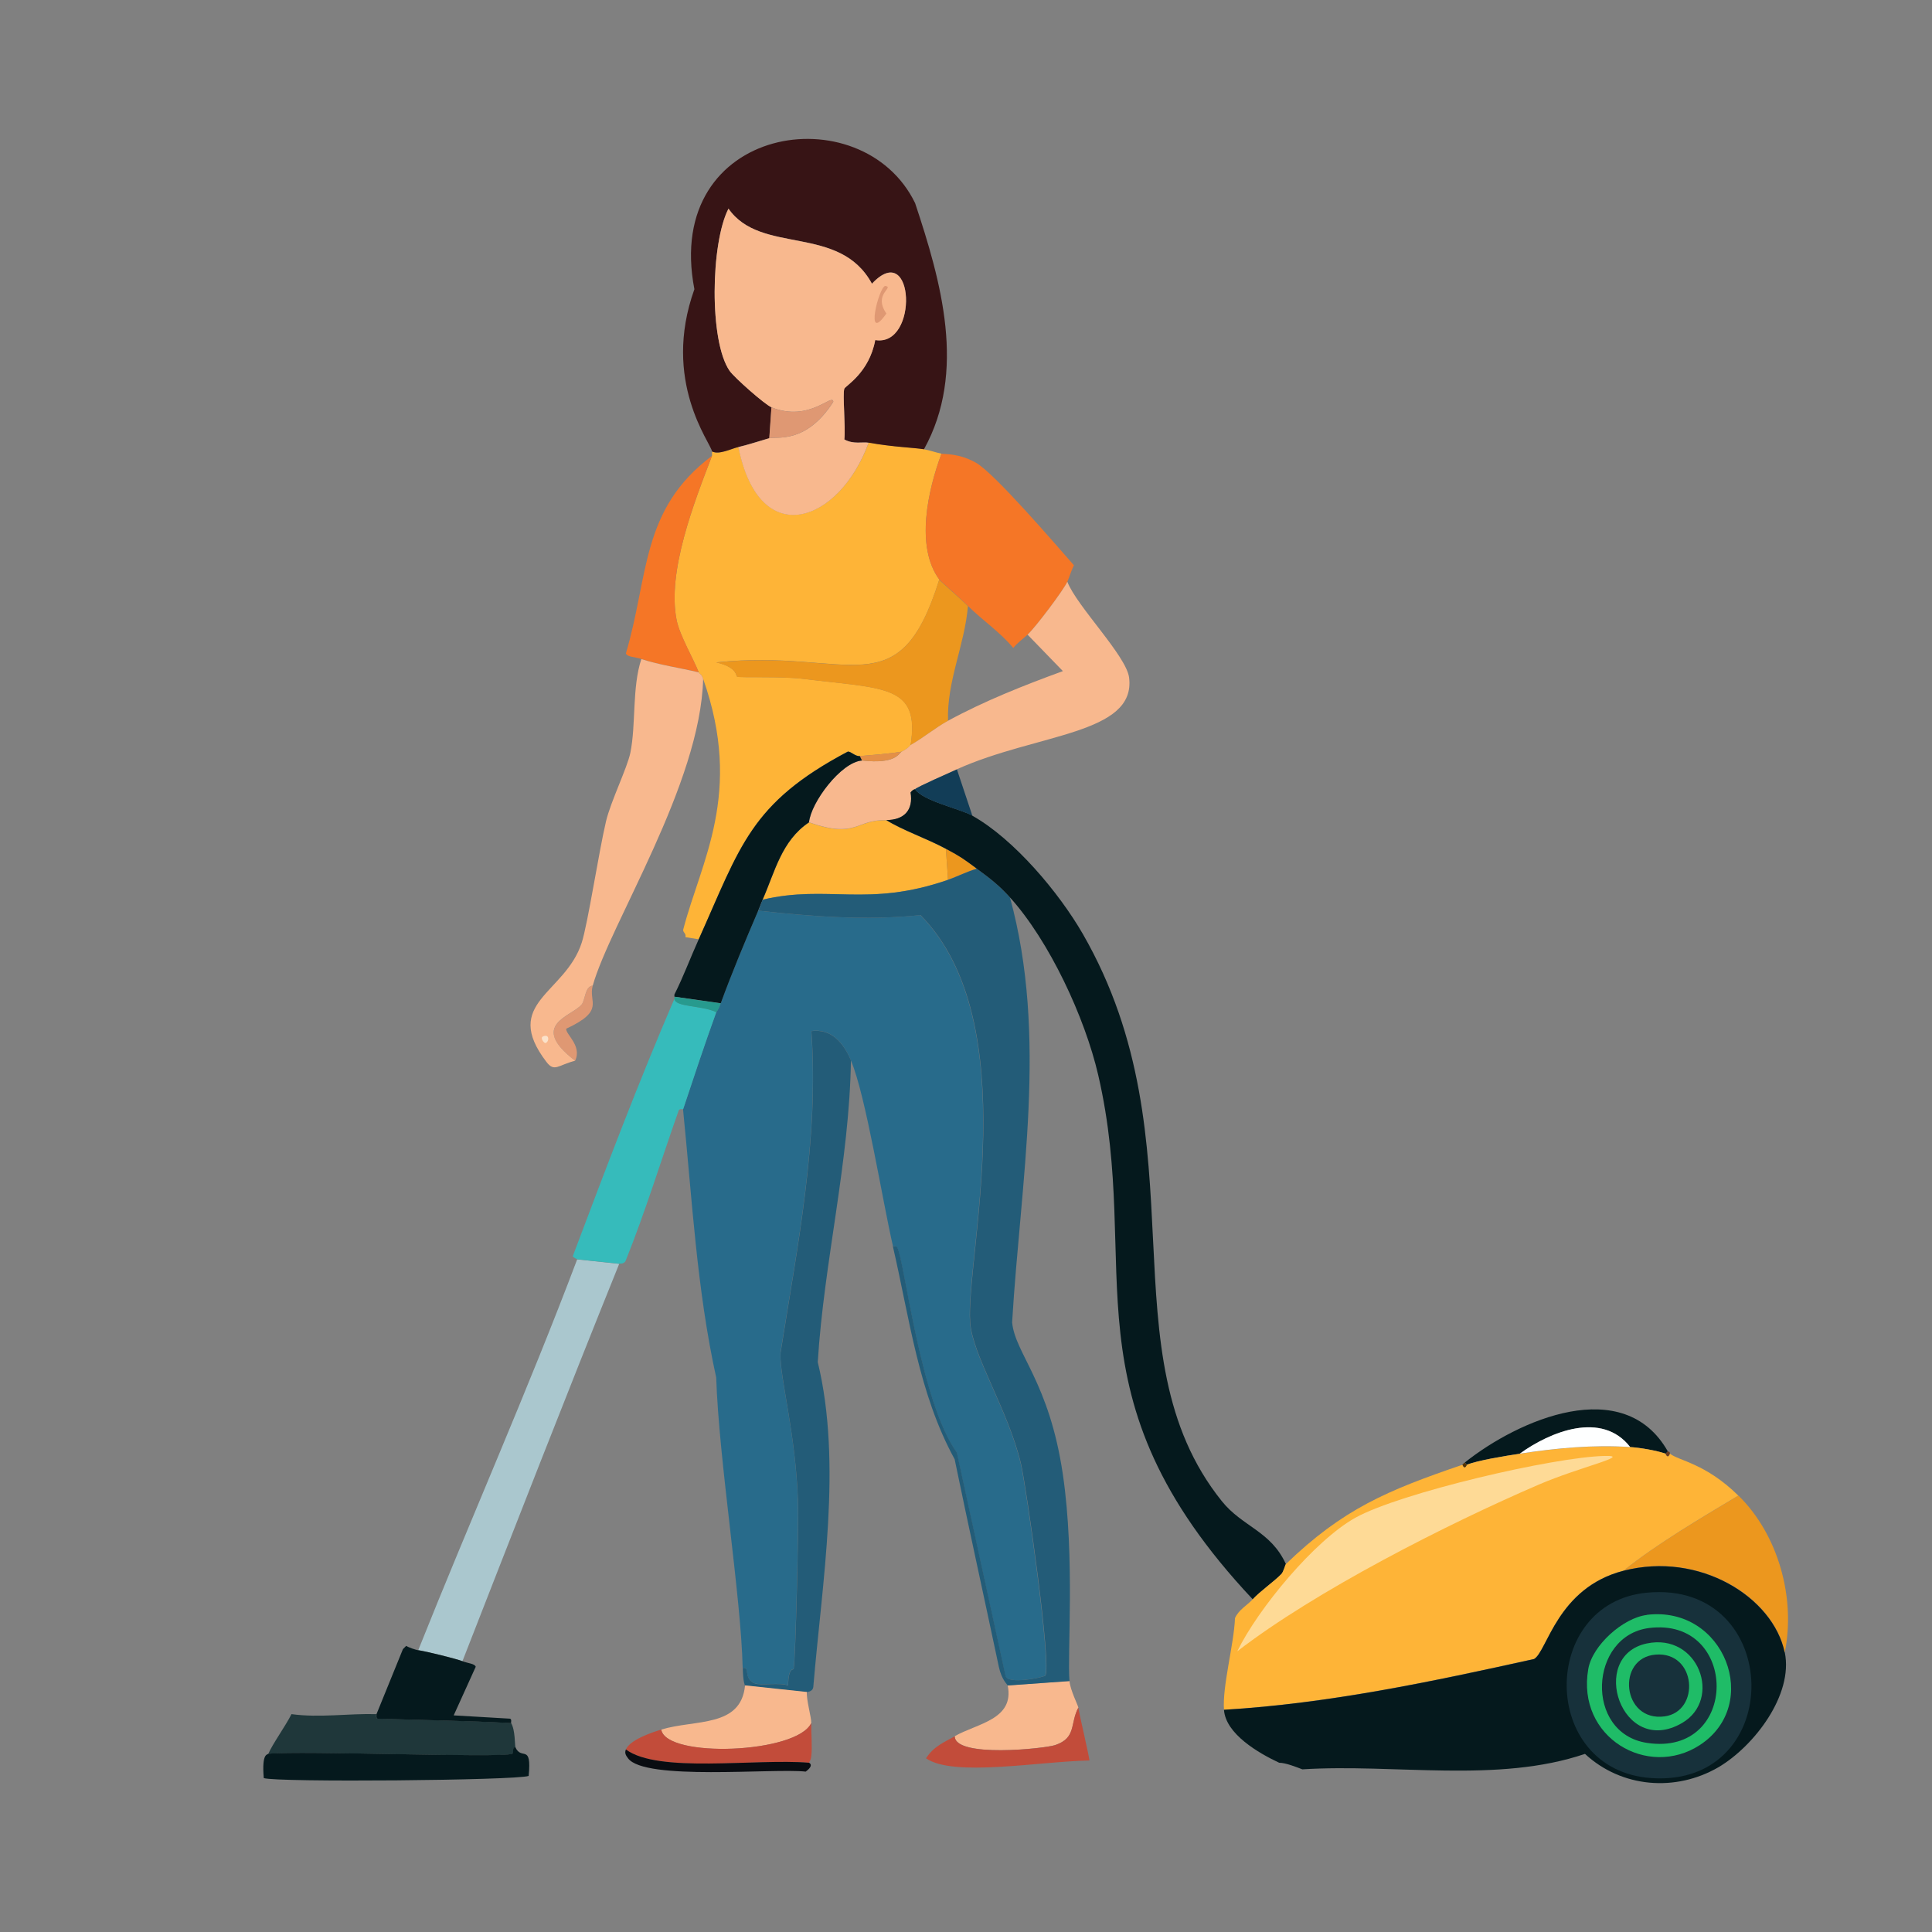 <?xml version="1.0" encoding="UTF-8"?>
<svg id="design" xmlns="http://www.w3.org/2000/svg" xmlns:xlink="http://www.w3.org/1999/xlink" viewBox="0 0 170.08 170.08"><rect x="0" y="0" width="170.08" height="170.08" fill="#808080" stroke="none"/>
  <defs>
    <style>
      .cls-1 {
        fill: none;
      }

      .cls-2 {
        fill: #36bbbb;
      }

      .cls-3 {
        fill: #371415;
      }

      .cls-4 {
        fill: #279a8e;
      }

      .cls-5 {
        fill: #090c11;
      }

      .cls-6 {
        fill: #7f9da5;
      }

      .cls-7 {
        fill: #286b8b;
      }

      .cls-8 {
        fill: #f8b88e;
      }

      .cls-9 {
        fill: #feda96;
      }

      .cls-10 {
        fill: #05191d;
      }

      .cls-11 {
        fill: #e49046;
      }

      .cls-12 {
        fill: #df9873;
      }

      .cls-13 {
        fill: #1fbc67;
      }

      .cls-14 {
        fill: #123d57;
      }

      .cls-15 {
        fill: #533405;
      }

      .cls-16 {
        fill: #afcdd2;
      }

      .cls-17 {
        clip-path: url(#clippath-1);
      }

      .cls-18 {
        fill: #f57626;
      }

      .cls-19 {
        fill: #ec971e;
      }

      .cls-20 {
        fill: #6b3b21;
      }

      .cls-21 {
        fill: #fbe2ca;
      }

      .cls-22 {
        fill: #1f373a;
      }

      .cls-23 {
        fill: #235c78;
      }

      .cls-24 {
        fill: #c24c3a;
      }

      .cls-25 {
        fill: #feb437;
      }

      .cls-26 {
        fill: #17313b;
      }

      .cls-27 {
        fill: #feffff;
      }

      .cls-28 {
        fill: #aac7ce;
      }
    </style>
    <clipPath id="clippath">
      <rect class="cls-1" x="191.2" y="4.66" width="160.75" height="160.75"/>
    </clipPath>
    <clipPath id="clippath-1">
      <rect class="cls-1" x="-163.87" y="22.69" width="125.72" height="129.17"/>
    </clipPath>
  </defs>
  <g class="cls-17">
    <g>
      <path class="cls-6" d="M-227.01,26.98c-.76,59.46.21,119.04.43,178.5l238.05-.29c-.17-4.5.23-9.06,0-13.55H-22.99c-.83-2.9-1.13-3.73,1.3-4.04-.44-5.69.83-5.05.87-5.33.21-1.97.11-11.43,0-14.27-4.17-.77-33.05,1-34.46,0-.17-.12-.26-3.73-.14-3.89.21-.3,1.07-.09,1.44-.14-.27-4.39.84-4.78.87-5.05.22-2.08.11-11.56,0-14.56-5.18-.36-31.98.47-33.59,0-1.37-.4-2.11-3.99.72-4.33-.43-5.35.83-4.77.87-5.05.22-1.9.1-11.38,0-14.27-4.05-.64-33.05.71-34.46-.29-.22-.16-1.18-3.71,1.59-4.04-.42-5,.83-4.78.87-5.05.52-4.57-.11-9.68-.29-14.27h-33.88c-.81-2.48-1.11-4.05,1.3-4.33-.43-5.35.83-4.77.87-5.05.22-1.89.1-10.87,0-13.7-4.38-1.03-33.05.71-34.46-.29-.22-.16-1.25-3.9,1.59-4.04-.44-5.69.83-5.05.87-5.33.2-1.82.13-11.48,0-13.99-4.26-.84-33.05.71-34.46-.29-.42-.3.19-2.33-.43-3.6.07-.3,1.75-.42,2.02-.43.54-6.44.66-12.86.58-19.32-3.29.43-10.75-.47-12.83-.29-.19.02,0,.78-.72.58Z"/>
      <path class="cls-16" d="M-226.72,22.65h13.12c.97.43.13,2.58.14,4.04.08,6.46-.04,12.89-.58,19.32,10.72-.36,21.69.87,32.44.29.76.56.34,2.31.43,4.04.13,2.51.2,12.16,0,13.99-.03.29-1.3-.36-.87,5.33,8.37-.42,23.25.91,32.73.29.29.21.12,3.4.14,4.04.1,2.82.22,11.81,0,13.7-.03.27-1.3-.31-.87,5.05,3.27-.37,25.98.86,32.73.58.55,1.14-.15,3.56-.14,3.75.18,4.59.8,9.7.29,14.27-.03.27-1.29.05-.87,5.05,2.77-.32,25.84.83,32.73.29.29.21.12,3.4.14,4.04.1,2.9.22,12.37,0,14.27-.03.27-1.3-.31-.87,5.05,2.76-.32,25.84.83,32.73.29.29.21.12,3.4.14,4.04.11,3,.22,12.49,0,14.56-.03.27-1.14.66-.87,5.05,4.47-.65,25.95.37,33.02.29.29.21.12,3.14.14,3.75.11,2.84.21,12.3,0,14.27-.03.29-1.3-.36-.87,5.33,5.33-.66,24.66.5,32.73,0,.76.56.34,2.31.43,4.04.23,4.49-.17,9.06,0,13.55l.87-.14v-17.01c.97-1.37,6.52,3.01,5.19-4.9l-37.06-.43-.14-18.31c.93-1.31,6.19,2.92,4.9-4.9-.32-.72-7.16-.44-8.36-.43-7.36.05-14.83.65-22.2.29-2.18-.11-4.43-.4-6.63-.43v-18.17c4.83-1.15,5.57,1.87,5.19-4.9-.28-.62-12.03-.71-13.55-.72-7.08-.07-14.24.74-21.34,0-4.9,3.05-1.38-10.98-2.31-18.02.95-1.34,6.43,3.11,4.76-5.33h-36.62s-.14-18.31-.14-18.31c5.34-.3,5.72.87,4.47-5.33h-36.33s-.14-17.73-.14-17.73l4.9-.58-.14-4.76-36.62-.29-.14-18.31c.98-1.38,6.45,3.09,4.76-5.05l-36.91-.29-.14-18.02c4.94-1.52,5.56,1.96,5.19-4.9l-19.75-.43c-.6.43.16,4.19.14,4.9Z"/>
    </g>
  </g>
  <g id="_生成オブジェクト-2" data-name="生成オブジェクト">
    <g>
      <g>
        <path class="cls-25" d="M81.33,39.55c.48.08,1.07.29,1.55.39-1.18,3.16-2.33,8.17-.19,11.08-3.57,11.45-7.81,6.05-19.63,7.29,1.9.43,1.7,1.22,1.85,1.26.31.1,3.89-.05,5.83.19,7.11.88,10.27.5,9.43,5.83-.04.02-.18.28-.78.58-1.21.2-2.47.28-3.69.39-.42.04-.81-.44-1.07-.39-8.59,4.54-9.43,8.32-13.12,16.52l-1.17-.19c.09-.34-.26-.43-.19-.68,1.55-5.98,5.31-11.97,1.75-22.06-.2-.55-.29-.32-.39-.58-.43-1.11-1.68-3.25-1.94-4.57-.87-4.29,1.56-10.44,3.11-14.48v-.39c.62.32,1.66-.23,2.33-.39,1.85,9.27,8.89,6.65,11.47-.39,2.2.39,4.03.44,4.86.58Z"/>
        <path class="cls-3" d="M81.33,39.55c-.83-.14-2.66-.19-4.86-.58-.53-.1-1.33.16-2.14-.29.12-1.12-.17-4,0-4.47.09-.24,2.19-1.39,2.72-4.28,3.84.64,3.46-8.98-.29-4.96-2.87-5.28-9.77-2.5-12.63-6.61-1.57,3.05-1.71,11.68.1,14.28.41.59,3.1,2.97,3.69,3.21l-.19,2.72c-.92.26-1.78.55-2.72.78-.68.16-1.71.71-2.33.39-.09-.74-4.46-6.17-1.55-14.28-2.8-14.5,14.77-17.17,19.43-7.58,2.29,6.89,4.56,14.85.78,21.67Z"/>
        <path class="cls-18" d="M93.96,51.21c-.33.74-2.83,4.05-3.5,4.66-.42.38-.89.72-1.26,1.17-1.16-1.4-2.71-2.43-3.98-3.69-.83-.82-2.42-2.19-2.53-2.33-2.14-2.91-.98-7.92.19-11.08.3.06,1.51-.05,3.01.78,1.63.9,6.98,7.15,8.65,9.04-.23.46-.38.99-.58,1.46Z"/>
        <path class="cls-18" d="M61.51,59.18c-1.67-.4-3.42-.63-5.05-1.17-.54-.18-1.25-.16-1.36-.49,2.04-6.87,1.29-12.67,7.58-17.39-1.55,4.04-3.98,10.19-3.11,14.48.27,1.32,1.51,3.45,1.94,4.57Z"/>
        <path class="cls-19" d="M85.21,53.35c-.28,3.43-1.88,6.65-1.75,10.11-1.11.6-2.17,1.49-3.3,2.14.84-5.33-2.32-4.95-9.43-5.83-1.94-.24-5.52-.09-5.83-.19-.14-.05.05-.83-1.85-1.26,11.82-1.24,16.06,4.16,19.63-7.29.1.14,1.7,1.51,2.53,2.33Z"/>
        <path class="cls-25" d="M78.02,72.2c1.43.9,3.51,1.6,5.25,2.53l.19,2.72c-7.1,2.47-10.59.4-16.32,1.75,1.08-2.45,1.66-5.18,4.08-6.8,4.23,1.48,4.07-.26,6.8-.19Z"/>
        <path class="cls-19" d="M85.99,76.47c-.87.25-1.67.67-2.53.97l-.19-2.72c1.34.72,1.53.87,2.72,1.75Z"/>
        <path class="cls-7" d="M78.61,109.7c-.92-3.96-2.38-13.21-3.69-16.32-.7-1.67-1.78-2.84-3.5-2.62.69,9.54-1.24,19.01-2.72,28.37-.07,2.18,1.36,6.98,1.55,13.21.06,1.98-.21,13.57-.39,14.58-.01.08-.46-.18-.49,1.46-.6-.3-2.39,0-2.92-.19-1.06-.41-.39-1.51-1.07-1.36-.14-6.3-2.1-18.31-2.33-25.56-1.71-7.76-2.12-15.72-2.92-23.61.94-2.85,1.89-5.73,2.92-8.55.01-.04.15-.14.39-.78,1-2.73,2.16-5.49,3.3-8.16,4.73.51,9.52.89,14.28.39,9.3,9.44,3.97,30.14,4.37,35.85.2,2.9,3.37,7.76,4.47,12.44.47,2.01,2.73,17.93,2.14,18.66-.12.15-3.38.83-3.5,0l-4.28-19.63c-3.21-4.5-4.61-16.9-5.25-18.07-.09-.16-.25-.1-.39-.1Z"/>
        <path class="cls-8" d="M94.15,147.99c.07.8.75,2.13.78,2.33-.75,1.41-.15,2.67-2.04,3.3-.92.31-8.84,1.15-8.84-.78,1.96-1.12,5.28-1.46,4.66-4.47l5.44-.39Z"/>
        <path class="cls-24" d="M95.9,154.98c-4.5.09-11.96,1.48-14.38-.19.67-1.04,1.53-1.38,2.53-1.94,0,1.93,7.92,1.09,8.84.78,1.89-.64,1.29-1.9,2.04-3.3.14.86,1,4.43.97,4.66Z"/>
        <path class="cls-23" d="M74.91,93.38c-.14,8.94-2.37,17.67-2.92,26.53,2.17,8.95.38,19.39-.39,28.57-.04.49-.58.45-.58.49l-5.44-.58c0-.08-.16-.2-.19-1.55.68-.15.01.95,1.07,1.36.52.2,2.31-.11,2.92.19.03-1.64.47-1.37.49-1.46.18-1.01.45-12.59.39-14.58-.2-6.23-1.62-11.04-1.55-13.21,1.48-9.36,3.41-18.83,2.72-28.37,1.71-.22,2.79.95,3.5,2.62Z"/>
        <path class="cls-8" d="M71.03,148.96c-.05.68.4,2.23.39,2.72-1.26,2.7-12.78,3.14-13.21.58,2.99-.91,7.02-.15,7.38-3.89l5.44.58Z"/>
        <g>
          <path class="cls-8" d="M84.24,67.73c-.66.3-3.5,1.54-3.69,1.75-.02.02-.18,0-.39.29.26,1.57-.59,2.43-2.14,2.43-2.73-.07-2.57,1.67-6.8.19.17-1.75,2.81-5.29,4.66-5.44,3.02.34,3.23-.64,3.5-.78.6-.3.74-.56.78-.58,1.14-.65,2.19-1.53,3.3-2.14,3.22-1.75,6.66-3.11,10.11-4.37l-3.11-3.21c.67-.61,3.17-3.92,3.5-4.66.83,2.16,5.21,6.53,5.44,8.45.61,5-8.15,4.9-15.16,8.06Z"/>
          <path class="cls-12" d="M52.18,86.77c-.41,1.46,1.14,2.17-2.33,3.79-.1.46,1.42,1.49.78,2.82-4.16-3.17-.26-3.89.58-4.96.32-.41.3-1.61.97-1.65Z"/>
          <path class="cls-11" d="M79.38,66.17c-.27.13-.48,1.12-3.5.78l-.19-.39c1.22-.11,2.48-.19,3.69-.39Z"/>
          <g>
            <path class="cls-8" d="M61.51,59.18c.1.26.19.03.39.58-.23,9.27-8.17,21.52-9.72,27.01-.68.04-.65,1.24-.97,1.65-.85,1.06-4.74,1.78-.58,4.96-1.52.39-1.82,1.03-2.53.1-3.98-5.22,1.66-5.99,3.11-10.49.54-1.67,1.49-7.93,2.14-10.69.42-1.76,1.86-4.68,2.14-6.02.51-2.47.14-5.76.97-8.26,1.63.53,3.39.77,5.05,1.17Z"/>
            <path class="cls-21" d="M47.8,91.24c.64-.28.53.57.19.58-.1,0-.47-.46-.19-.58Z"/>
          </g>
          <g>
            <path class="cls-8" d="M76.47,38.97c-2.57,7.04-9.61,9.66-11.47.39.94-.22,1.8-.51,2.72-.78.61-.18,3.23.56,5.64-3.21-.06-.82-2.08,1.84-5.44.49-.59-.24-3.28-2.62-3.69-3.21-1.81-2.6-1.67-11.23-.1-14.28,2.86,4.11,9.77,1.33,12.63,6.61,3.76-4.02,4.14,5.6.29,4.96-.53,2.88-2.63,4.03-2.72,4.28-.17.47.12,3.35,0,4.47.8.45,1.6.2,2.14.29Z"/>
            <g>
              <path class="cls-12" d="M67.72,38.58l.19-2.72c3.36,1.35,5.38-1.3,5.44-.49-2.41,3.77-5.02,3.03-5.64,3.21Z"/>
              <path class="cls-12" d="M77.93,25.17c.85.14-1.1.68.1,2.43-1.94,2.79-.67-2.34-.1-2.43Z"/>
            </g>
          </g>
        </g>
      </g>
      <g>
        <g>
          <path class="cls-28" d="M54.51,111.26c-4.69,11.62-9.24,23.31-13.8,34.98-.62-.24-3.12-.85-3.89-.97,4.58-11.48,9.63-22.84,13.99-34.4l3.69.39Z"/>
          <path class="cls-2" d="M63.06,89.1c-1.02,2.82-1.97,5.7-2.92,8.55-.13,0-.33-.05-.39.1-1.55,4.38-2.93,8.9-4.66,13.21-.14.36-.57.26-.58.29l-3.69-.39s-.43-.19-.39-.29c2.85-7.56,5.73-15.2,8.94-22.64.07.74,2.45.56,3.69,1.17Z"/>
          <path class="cls-10" d="M75.69,66.56l.19.39c-1.85.15-4.49,3.69-4.66,5.44-2.42,1.62-3,4.35-4.08,6.8-.14.33-.25.65-.39.97-1.15,2.68-2.3,5.43-3.3,8.16l-4.08-.58v-.19c.8-1.58,1.41-3.25,2.14-4.86,3.68-8.19,4.53-11.98,13.12-16.52.26-.05.64.43,1.07.39Z"/>
          <path class="cls-22" d="M33.13,150.9s-.06.38.1.39c3.92.13,7.84.18,11.76.39.38.61.32,1.99.39,2.14-.35.01-.08.5-.29.58-1,.39-18.59-.3-21.47,0,.33-.81,1.54-2.49,2.04-3.5,2.47.34,5.04-.07,7.48,0Z"/>
          <path class="cls-10" d="M46.54,156.34c-1.1.4-22.22.58-23.32.19-.19-2.26.34-2.03.39-2.14,2.88-.3,20.47.39,21.47,0,.21-.08-.06-.57.29-.58.54,1.22,1.45-.39,1.17,2.53Z"/>
          <path class="cls-10" d="M36.82,145.27c.76.12,3.26.73,3.89.97.52.2,1.08.21,1.17.49l-1.94,4.28,4.96.29c.18.07.06.33.1.39-3.92-.21-7.83-.26-11.76-.39-.16,0-.08-.39-.1-.39l2.33-5.73.29-.29c.2.14.86.36,1.07.39Z"/>
          <path class="cls-4" d="M63.45,88.33c-.23.64-.37.74-.39.78-1.24-.61-3.62-.43-3.69-1.17v-.19l4.08.58Z"/>
        </g>
        <path class="cls-24" d="M71.42,151.68c-.02.92.1,2.11,0,2.92-.04.38-.14.4-.19.58-4.74-.38-13.27.97-16.13-1.17.35-.84,2.25-1.49,3.11-1.75.43,2.55,11.95,2.12,13.21-.58Z"/>
        <path class="cls-5" d="M71.22,155.18s.5.2-.29.78c-2.88-.31-14.17.82-15.64-1.17-.18-.24-.33-.45-.19-.78,2.86,2.13,11.39.78,16.13,1.17Z"/>
        <path class="cls-23" d="M85.99,76.47c1.13.84,1.96,1.47,2.92,2.53,3.36,12.25.93,24.97.19,37.41.26,2.76,3.27,5.23,4.47,13.41,1.08,7.35.37,15.84.58,18.17l-5.44.39c-.02-.09-.53-.48-.78-1.65-1.29-6.09-2.63-12.17-3.89-18.27-3.17-5.79-3.97-12.4-5.44-18.75.14,0,.3-.06.39.1.64,1.17,2.03,13.58,5.25,18.07l4.28,19.63c.11.83,3.37.15,3.5,0,.6-.73-1.66-16.64-2.14-18.66-1.1-4.67-4.27-9.54-4.47-12.44-.4-5.71,4.93-26.41-4.37-35.85-4.76.5-9.55.12-14.28-.39.14-.32.24-.64.39-.97,5.74-1.35,9.22.72,16.32-1.75.86-.3,1.65-.72,2.53-.97Z"/>
        <g>
          <path class="cls-10" d="M85.6,71.81c3.67,2.06,7.62,6.76,9.72,10.4,10.65,18.51,1.78,36.91,12.24,49.94,1.81,2.26,4.31,2.62,5.64,5.54-.03.03-.21.69-.39.87-.69.71-1.82,1.47-2.53,2.23-16.89-17.97-9.64-29.05-13.6-46.15-1.17-5.06-4.29-11.78-7.77-15.64-.95-1.06-1.78-1.69-2.92-2.53-1.19-.88-1.38-1.03-2.72-1.75-1.73-.93-3.82-1.63-5.25-2.53,1.55,0,2.4-.86,2.14-2.43.21-.28.37-.27.39-.29.72,1.05,3.99,1.73,5.05,2.33Z"/>
          <path class="cls-14" d="M85.6,71.81c-1.07-.6-4.33-1.28-5.05-2.33.2-.21,3.03-1.45,3.69-1.75l1.36,4.08Z"/>
          <g>
            <path class="cls-19" d="M153.04,131.66c3.51,3.45,5.05,9,4.08,13.8-1-4.86-7.48-8.92-14.19-7.19,3-2.4,6.7-4.55,10.11-6.61Z"/>
            <path class="cls-10" d="M146.82,127.78l-.19.19c-.8-.28-2.24-.53-3.11-.58-2.49-3.21-7.04-1.36-9.72.58-1.2.18-3.7.58-4.66.97l-.19-.19c4.73-3.77,14-7.83,17.88-.97Z"/>
            <g>
              <path class="cls-25" d="M143.51,127.39c.87.06,2.31.3,3.11.58.02,0,.17.52.39,0,.78.63,3.12.84,6.02,3.69-3.41,2.05-7.1,4.21-10.11,6.61-5.84,1.51-6.71,7.11-7.87,7.77-9,1.99-18.07,3.92-27.3,4.47-.15-2.08.88-5.75.97-8.06.32-.74,1.05-1.11,1.55-1.65.71-.76,1.84-1.53,2.53-2.23.18-.18.35-.84.39-.87,5.04-4.87,8.95-6.5,15.55-8.75.22.52.37,0,.39,0,.96-.39,3.46-.79,4.66-.97,3.19-.49,6.47-.8,9.72-.58Z"/>
              <path class="cls-20" d="M147.01,127.97c-.22.52-.37,0-.39,0l.19-.19c.24-.02.18.19.19.19Z"/>
              <path class="cls-15" d="M129.13,128.94s-.17.52-.39,0l.19-.19.19.19Z"/>
              <path class="cls-9" d="M141.28,128.17c2.46-.05-2.24.98-5.83,2.53-8.04,3.46-19.65,9.36-26.53,14.67,1.85-3.78,6.81-9.76,10.4-11.76,3.94-2.19,17.48-5.35,21.96-5.44Z"/>
            </g>
            <path class="cls-27" d="M143.51,127.39c-3.25-.22-6.52.09-9.72.58,2.68-1.94,7.23-3.79,9.72-.58Z"/>
            <g>
              <path class="cls-10" d="M157.12,145.46c.77,3.74-2.7,8.26-5.83,10.11-3.78,2.2-8.53,1.82-11.76-1.17-7.68,2.61-16.73.85-24.88,1.36-.58-.22-1.45-.57-2.04-.58-1.82-.85-4.71-2.53-4.86-4.66,9.23-.55,18.31-2.48,27.3-4.47,1.16-.67,2.03-6.26,7.87-7.77,6.7-1.73,13.18,2.33,14.19,7.19Z"/>
              <g>
                <path class="cls-26" d="M144.97,140.21c12.08-1.16,12.36,17.15.39,16.32-9.88-.69-9.83-15.42-.39-16.32Z"/>
                <g>
                  <path class="cls-13" d="M144.97,142.16c6.84-.84,10.17,7.89,4.66,11.47-4.57,2.97-10.86-.67-9.81-6.7.36-2.09,3.06-4.5,5.15-4.76Z"/>
                  <g>
                    <path class="cls-26" d="M145.17,143.32c7.93-1,8,11.37-.19,10.11-5.52-.85-5.08-9.44.19-10.11Z"/>
                    <g>
                      <path class="cls-13" d="M144.97,144.68c4.56-.96,6.68,4.92,3.11,7-5.33,3.1-8.31-5.9-3.11-7Z"/>
                      <path class="cls-26" d="M145.75,145.66c3.61-.29,3.95,5.02.78,5.44-3.74.5-4.27-5.16-.78-5.44Z"/>
                    </g>
                  </g>
                </g>
              </g>
            </g>
          </g>
        </g>
      </g>
    </g>
  </g>
</svg>